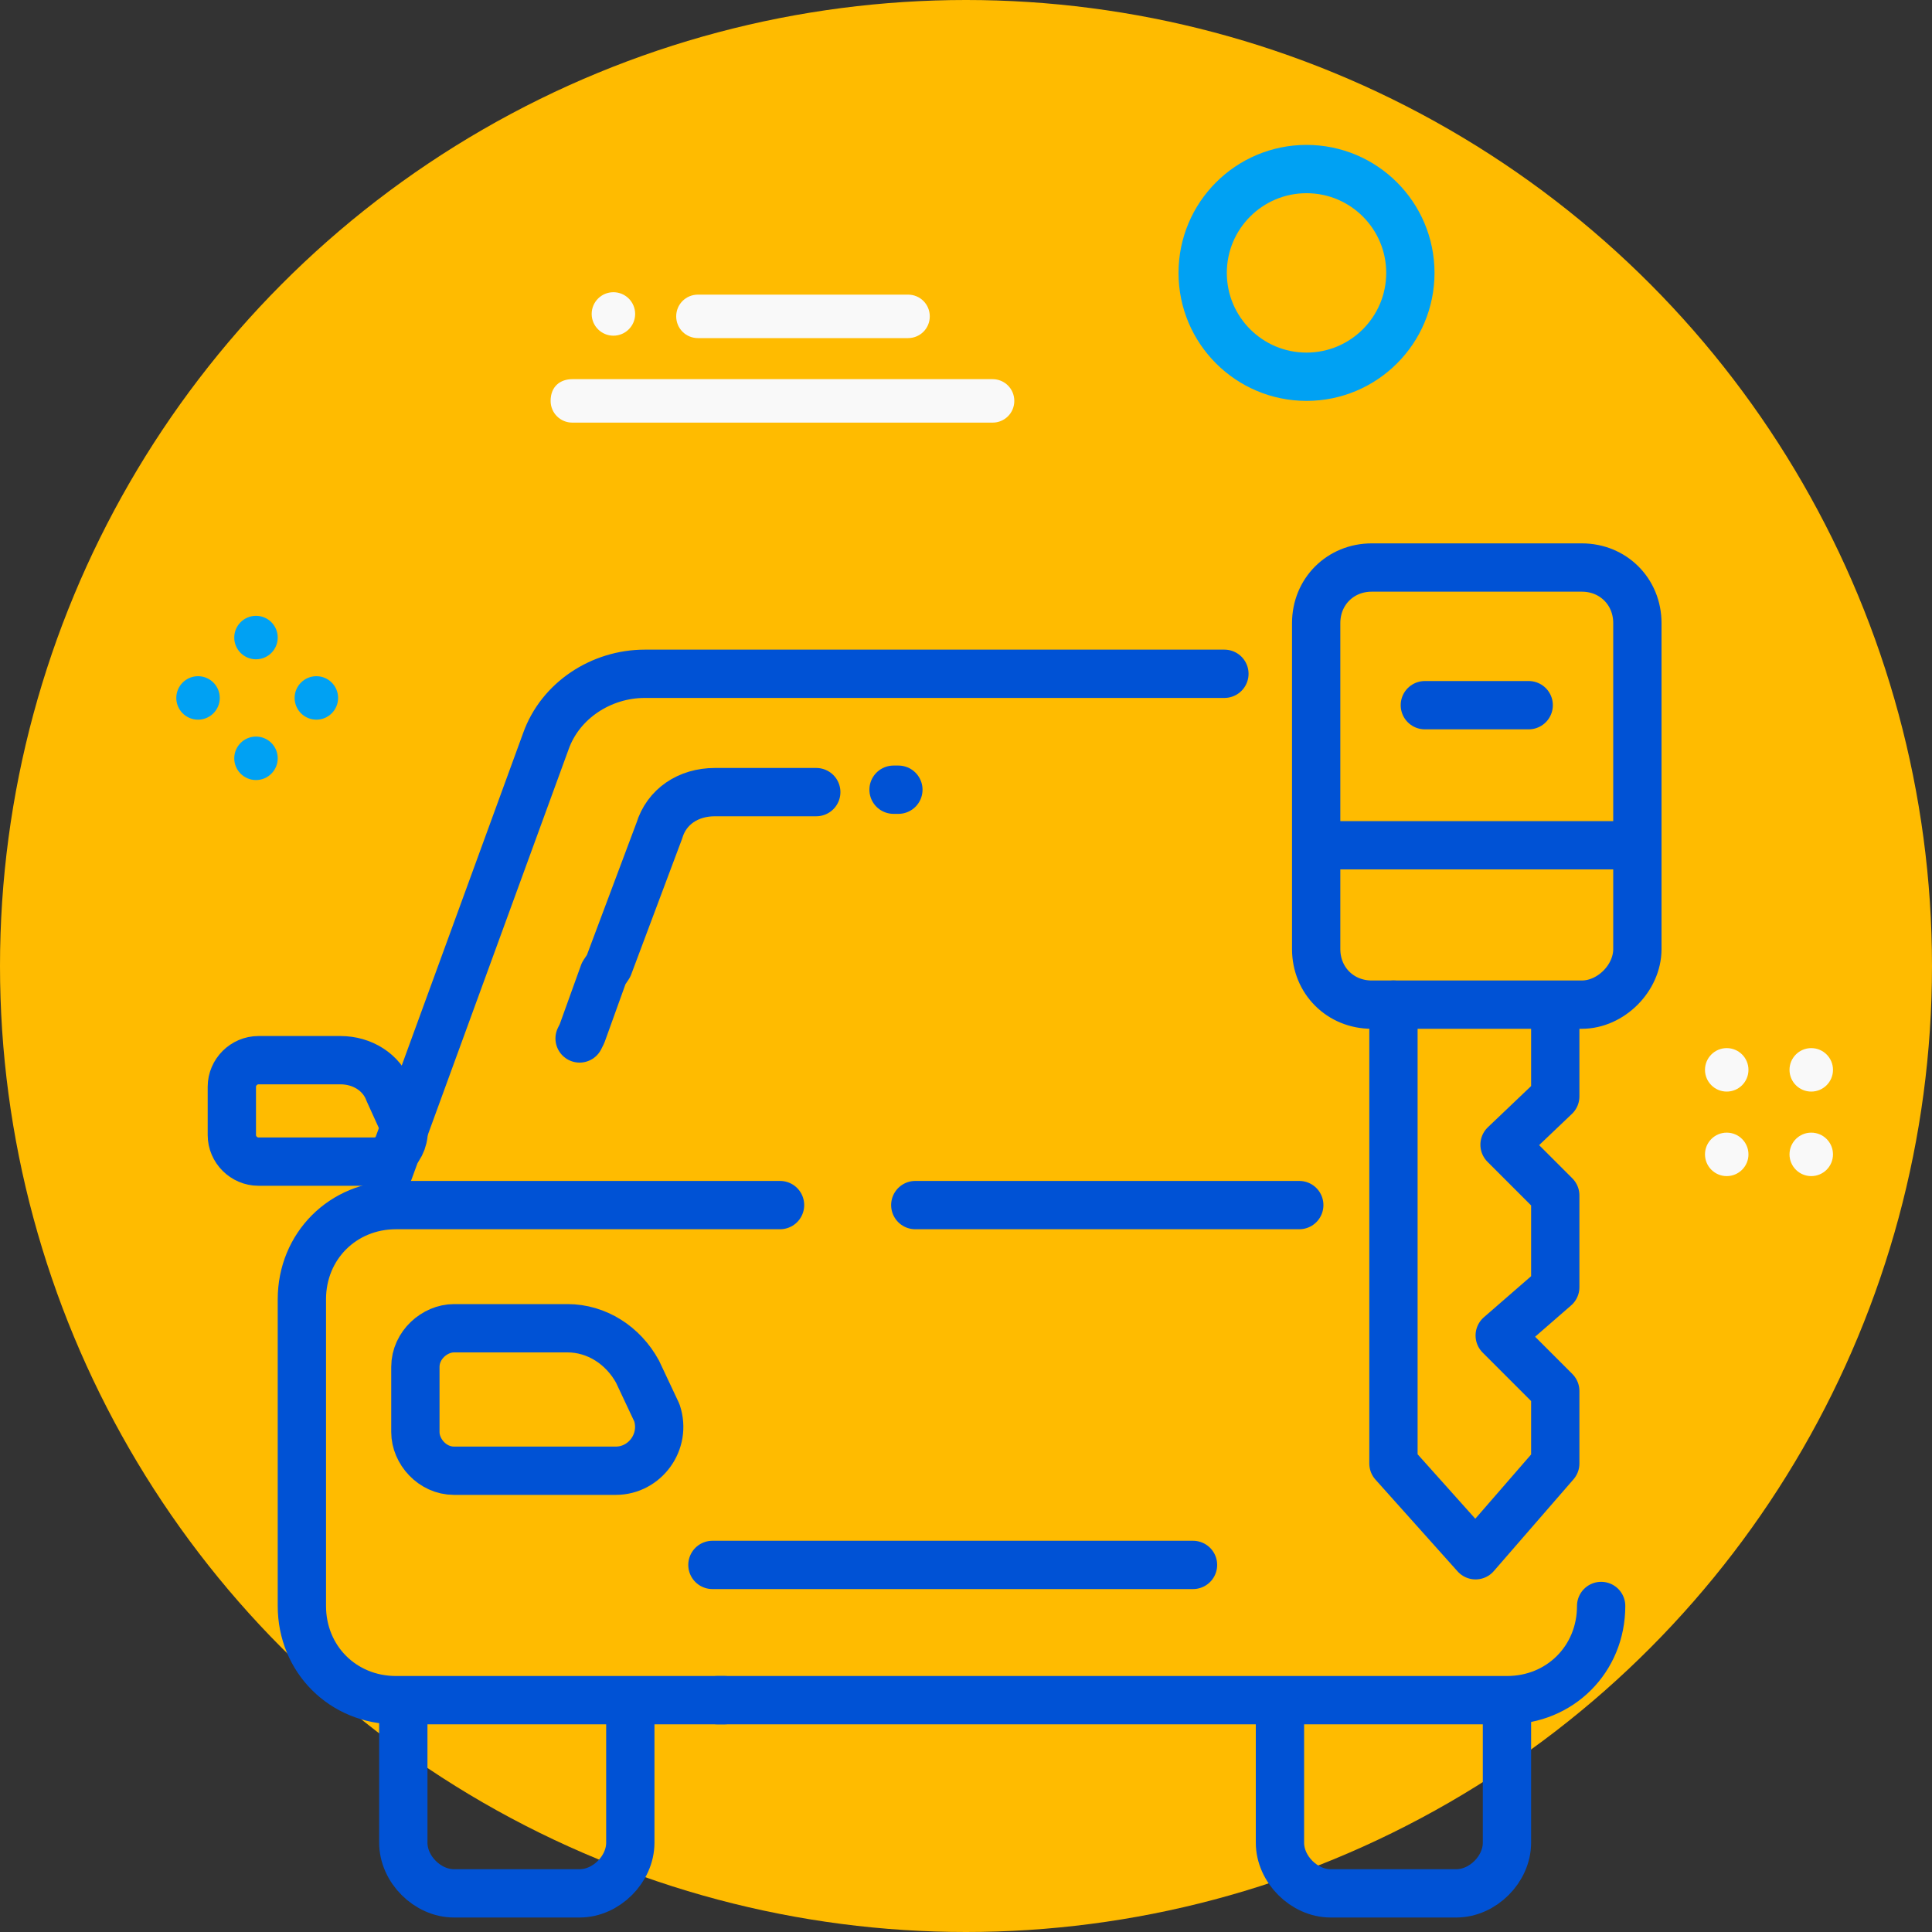 <?xml version="1.0" encoding="utf-8"?>
<!-- Generator: Adobe Illustrator 25.2.1, SVG Export Plug-In . SVG Version: 6.00 Build 0)  -->
<svg version="1.1" id="Camada_1" xmlns="http://www.w3.org/2000/svg" xmlns:xlink="http://www.w3.org/1999/xlink" x="0px" y="0px"
	 viewBox="0 0 80 80" style="enable-background:new 0 0 80 80;" xml:space="preserve">
<rect x="0" y="0" width="80" height="80" fill="#333333" stroke="none"/>
<style type="text/css">
	.st0{fill:#FFBB00;}
	.st1{fill:none;stroke:#00A1F3;stroke-width:2;}
	.st2{fill:#F9F9F9;}
	.st3{fill:#00A1F3;}
	.st4{fill:none;stroke:#0052D5;stroke-width:2;stroke-linecap:round;stroke-linejoin:round;stroke-miterlimit:10;}
</style>
<g>
	<circle class="st0" cx="40" cy="40" r="40"/>
	<circle class="st1" cx="54.1" cy="11.3" r="4.3"/>
	<circle class="st2" cx="71.5" cy="44.3" r="0.9"/>
	<circle class="st2" cx="71.5" cy="47.8" r="0.9"/>
	<circle class="st2" cx="75" cy="44.3" r="0.9"/>
	<circle class="st2" cx="75" cy="47.8" r="0.9"/>
	<circle class="st3" cx="10.6" cy="26.4" r="0.9"/>
	<circle class="st3" cx="8.2" cy="28.9" r="0.9"/>
	<circle class="st3" cx="13.1" cy="28.9" r="0.9"/>
	<circle class="st3" cx="10.6" cy="31.4" r="0.9"/>
	<path class="st2" d="M23.7,15.7h17.4c0.5,0,0.9,0.4,0.9,0.9l0,0c0,0.5-0.4,0.9-0.9,0.9H23.7c-0.5,0-0.9-0.4-0.9-0.9l0,0
		C22.8,16,23.2,15.7,23.7,15.7z"/>
	<path class="st2" d="M28.9,12.2h8.7c0.5,0,0.9,0.4,0.9,0.9l0,0c0,0.5-0.4,0.9-0.9,0.9h-8.7c-0.5,0-0.9-0.4-0.9-0.9l0,0
		C28,12.6,28.4,12.2,28.9,12.2z"/>
	<circle class="st2" cx="25.4" cy="13" r="0.9"/>
	<path class="st4" d="M65.5,41.6h-8.7c-1.3,0-2.3-1-2.3-2.3V25.8c0-1.3,1-2.3,2.3-2.3h8.7c1.3,0,2.3,1,2.3,2.3v13.5
		C67.8,40.5,66.7,41.6,65.5,41.6z"/>
	<path class="st4" d="M54.6,35h12.8"/>
	<path class="st4" d="M59,29.2h4.3"/>
	<path class="st4" d="M57.7,41.6v19l3.4,3.8l3.3-3.8v-3l-2.3-2.3l2.3-2v-3.8l-2.1-2.1l2.1-2V42"/>
	<path class="st4" d="M66.3,66.5c0,2.2-1.7,3.9-3.9,3.9H29.7"/>
	<path class="st4" d="M37.9,49.9h15.9"/>
	<path class="st4" d="M30,70.4H16.4c-2.2,0-3.9-1.7-3.9-3.9V53.8c0-2.2,1.7-3.9,3.9-3.9h15.9"/>
	<path class="st4" d="M29.5,64.8h19.9"/>
	<path class="st4" d="M26.1,71v5.3c0,1.1-1,2.1-2.1,2.1h-5.2c-1.1,0-2.1-1-2.1-2.1V71"/>
	<path class="st4" d="M62.4,71v5.3c0,1.1-1,2.1-2.1,2.1h-5.2c-1.1,0-2.1-1-2.1-2.1V71"/>
	<path class="st4" d="M16.1,48.5l6.5-17.8c0.6-1.7,2.3-2.8,4.1-2.8h24"/>
	<path class="st4" d="M37,32.7h0.2"/>
	<path class="st4" d="M24,43l0.1-0.2l0.9-2.5l0.2-0.3l2.1-5.6c0.3-1,1.2-1.6,2.3-1.6h4.2"/>
	<path class="st4" d="M25.5,60.9h-6.7c-0.9,0-1.6-0.8-1.6-1.6v-2.7c0-0.9,0.8-1.6,1.6-1.6h4.7c1.2,0,2.3,0.7,2.9,1.8l0.8,1.7
		C27.6,59.7,26.7,60.9,25.5,60.9z"/>
	<path class="st4" d="M15.5,48.1h-4.8c-0.6,0-1.1-0.5-1.1-1.1V45c0-0.6,0.5-1.1,1.1-1.1h3.4c0.9,0,1.7,0.5,2,1.3l0.5,1.1
		C17,47.2,16.3,48.1,15.5,48.1z"/>
</g>
</svg>
